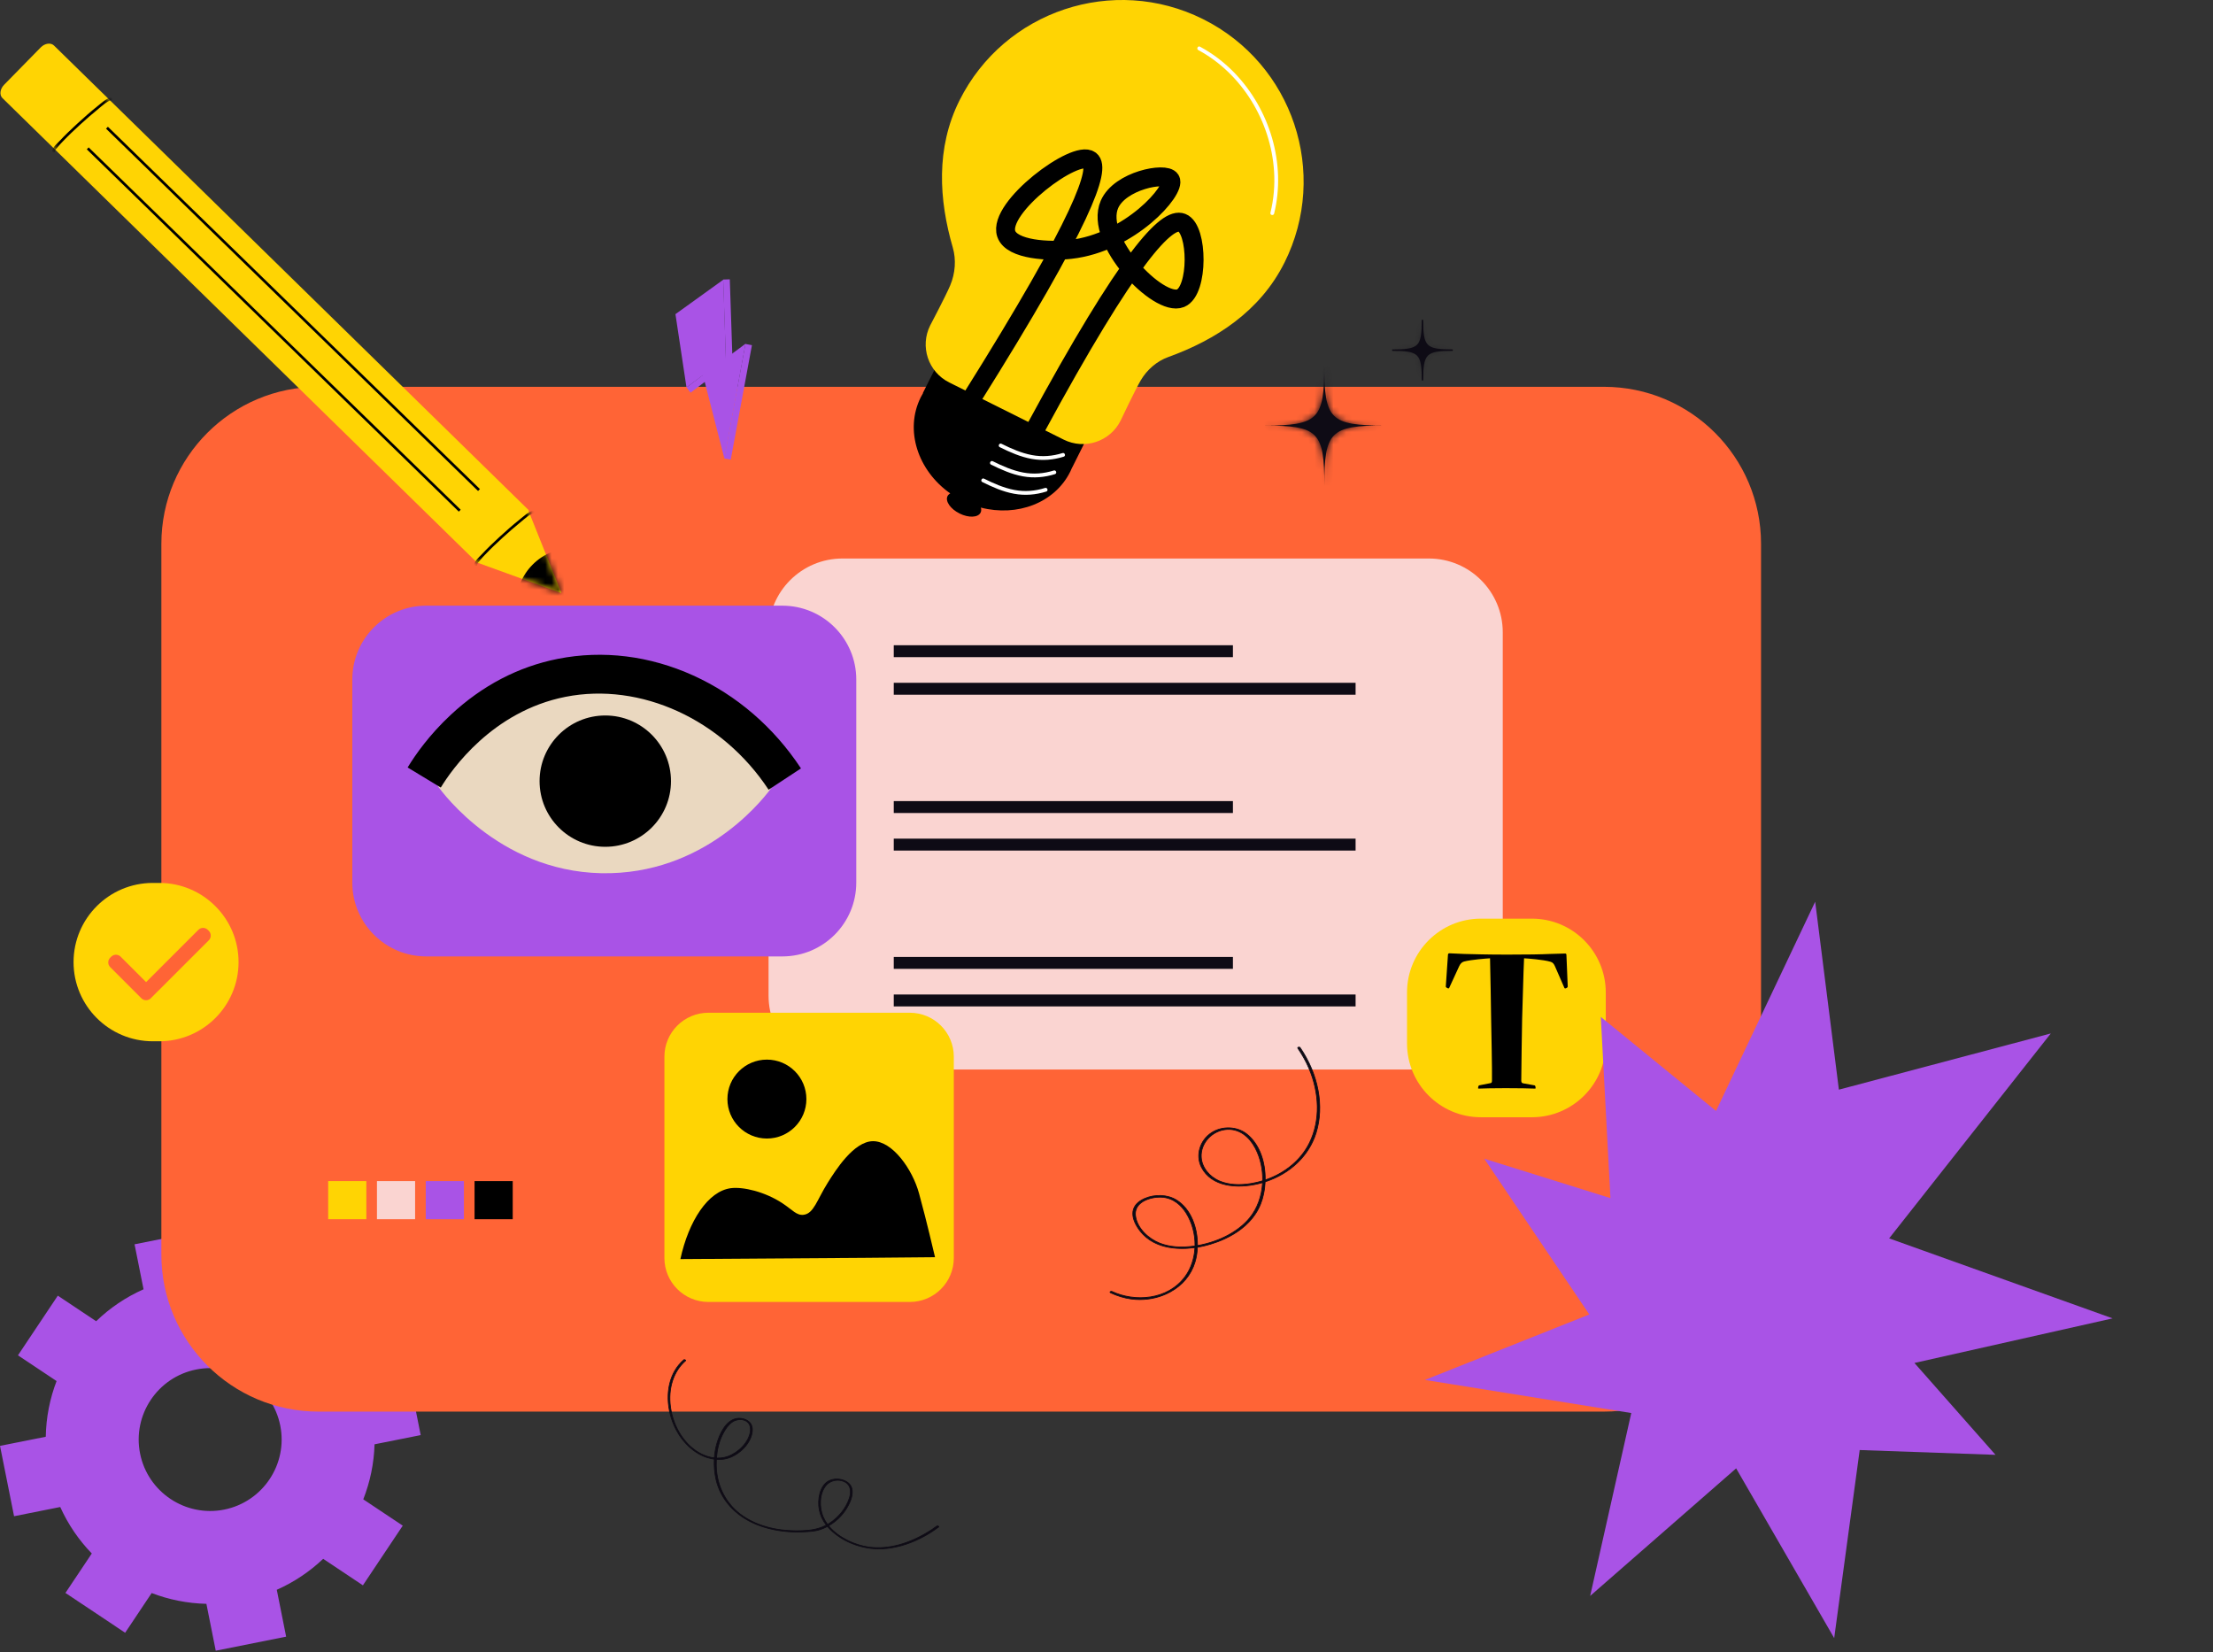 <svg width="351" height="262" viewBox="0 0 351 262" fill="none" xmlns="http://www.w3.org/2000/svg">
<rect x="0" y="0" width="351" height="262" fill="#333333" stroke="none"/>
<g clip-path="url(#clip0_3827_628)">
<path d="M66.726 227.591L64.496 216.435L57.239 217.882C56.012 215.07 54.316 212.544 52.264 210.385L56.349 204.266L46.878 197.951L42.821 204.026C40.026 202.928 37.023 202.309 33.933 202.238L32.506 195.104L21.342 197.331L22.768 204.466C19.941 205.716 17.408 207.442 15.249 209.527L9.17 205.473L2.85 214.936L8.973 219.018C7.907 221.797 7.312 224.781 7.26 227.85L0.003 229.297L2.232 240.453L9.555 238.992C10.801 241.761 12.506 244.243 14.558 246.364L10.38 252.619L19.85 258.934L24.055 252.638C26.79 253.684 29.722 254.279 32.736 254.347L34.22 261.782L45.384 259.554L43.9 252.119C46.657 250.899 49.135 249.225 51.258 247.21L57.559 251.412L63.879 241.949L57.619 237.775C58.698 235.031 59.319 232.082 59.406 229.049L66.728 227.588L66.726 227.591ZM44.452 226.078C45.676 232.205 41.684 238.181 35.553 239.405C29.422 240.628 23.441 236.639 22.217 230.512C20.992 224.385 24.984 218.409 31.116 217.186C37.247 215.963 43.228 219.952 44.452 226.078Z" fill="#A953E6"/>
<path d="M254.391 61.343H50.518C36.753 61.343 25.594 72.493 25.594 86.248V198.958C25.594 212.713 36.753 223.863 50.518 223.863H254.391C268.157 223.863 279.316 212.713 279.316 198.958V86.248C279.316 72.493 268.157 61.343 254.391 61.343Z" fill="#FF6436"/>
<path d="M226.629 88.572H133.621C127.147 88.572 121.899 93.816 121.899 100.285V157.899C121.899 164.367 127.147 169.611 133.621 169.611H226.629C233.102 169.611 238.35 164.367 238.35 157.899V100.285C238.35 93.816 233.102 88.572 226.629 88.572Z" fill="#FAD4D1"/>
<path d="M24.233 140.021H25.271C32.206 140.021 37.837 145.648 37.837 152.577C37.837 159.506 32.206 165.133 25.271 165.133H24.233C17.298 165.133 11.667 159.506 11.667 152.577C11.667 145.648 17.298 140.021 24.233 140.021Z" fill="#FFD403"/>
<path d="M33.121 147.627L32.955 147.46C32.545 147.051 31.876 147.051 31.466 147.46L23.171 155.75L19.132 151.714C18.722 151.305 18.053 151.305 17.643 151.714L17.476 151.881C17.067 152.29 17.067 152.959 17.476 153.369L22.258 158.149L22.424 158.316C22.834 158.725 23.504 158.725 23.914 158.316L24.08 158.149L33.121 149.115C33.531 148.705 33.531 148.037 33.121 147.627Z" fill="#FF6436"/>
<path d="M169.739 74.828C169.851 74.601 169.952 74.372 170.047 74.142L170.056 74.148L176.911 60.442L153.233 48.62L146.377 62.326L146.405 62.34C146.276 62.555 146.153 62.774 146.041 63C143.448 68.185 145.552 74.615 150.719 78.249C150.528 78.353 150.38 78.495 150.287 78.675C149.888 79.472 150.738 80.706 152.186 81.43C153.634 82.153 155.132 82.09 155.531 81.293C155.648 81.055 155.656 80.782 155.572 80.496C161.326 81.984 167.263 79.775 169.733 74.833" fill="black"/>
<path d="M203.723 41.661C210.835 27.439 205.061 10.148 190.829 3.041C176.596 -4.066 159.293 1.703 152.183 15.925C148.396 23.499 148.929 31.717 151.12 39.255C151.675 41.169 151.522 43.323 150.716 45.248C150.03 46.889 147.533 51.615 147.533 51.615C145.869 54.943 147.219 58.987 150.549 60.65L168.7 69.714C172.031 71.377 176.077 70.028 177.741 66.7C177.741 66.7 180.025 61.864 180.927 60.327C181.933 58.613 183.498 57.275 185.282 56.628C192.802 53.911 199.865 49.371 203.72 41.661M183.681 57.002C183.769 56.986 183.853 56.966 183.941 56.95C183.853 56.969 183.769 56.986 183.681 57.002Z" fill="#FFD403"/>
<path d="M190.061 7.942C193.537 9.815 196.419 12.652 198.49 16.002C200.559 19.349 201.821 23.202 202.075 27.131C202.22 29.353 202.031 31.584 201.499 33.746C201.406 34.125 201.996 34.248 202.089 33.871C203.059 29.94 202.887 25.787 201.764 21.905C200.641 18.025 198.57 14.41 195.755 11.511C194.168 9.878 192.34 8.486 190.334 7.404C189.993 7.219 189.72 7.759 190.061 7.942Z" fill="white"/>
<path d="M168.52 71.852C166.935 72.351 165.296 72.48 163.659 72.168C161.965 71.846 160.378 71.139 158.845 70.377C158.498 70.205 158.225 70.743 158.572 70.915C160.181 71.715 161.856 72.458 163.637 72.777C165.345 73.086 167.064 72.944 168.717 72.422C169.088 72.305 168.892 71.734 168.523 71.852" fill="white"/>
<path d="M167.135 74.617C165.551 75.117 163.911 75.245 162.274 74.934C160.583 74.612 158.993 73.905 157.46 73.143C157.113 72.971 156.84 73.509 157.187 73.681C158.796 74.481 160.471 75.223 162.253 75.543C163.96 75.851 165.679 75.709 167.332 75.188C167.704 75.07 167.507 74.5 167.138 74.617" fill="white"/>
<path d="M165.752 77.383C164.168 77.882 162.528 78.011 160.892 77.7C159.2 77.377 157.61 76.67 156.077 75.909C155.73 75.737 155.457 76.274 155.804 76.446C157.413 77.246 159.088 77.989 160.87 78.308C162.578 78.617 164.296 78.475 165.949 77.953C166.321 77.836 166.124 77.265 165.755 77.383" fill="white"/>
<path d="M164.164 68.106C179.195 40.325 185.097 34.409 187.457 35.318C190.034 36.312 190.116 46.119 187.25 47.293C183.736 48.729 173.501 38.117 175.965 32.424C177.616 28.61 184.875 27.236 185.638 28.512C186.583 30.092 179.217 38.507 169.782 39.555C166.47 39.924 160.468 39.654 159.599 37.079C158.189 32.902 170.618 23.633 172.91 25.416C174.569 26.707 172.017 34.646 154.003 63.341" stroke="black" stroke-width="3" stroke-miterlimit="10"/>
<path d="M108.74 215.787C104.278 219.694 106.229 228.191 111.344 230.626C112.839 231.339 114.544 231.497 116.038 230.716C116.894 230.268 117.675 229.624 118.241 228.838C118.73 228.155 119.167 227.156 118.992 226.293C118.721 224.963 117.055 224.871 116.126 225.531C115.434 226.023 114.951 226.787 114.585 227.538C113.833 229.078 113.574 230.779 113.615 232.482C113.691 235.715 115.189 238.634 117.885 240.449C120.612 242.284 124.047 242.885 127.284 242.745C128.815 242.68 130.142 242.453 131.462 241.634C132.938 240.72 134.159 239.264 134.711 237.607C135.033 236.635 134.998 235.505 133.959 234.994C132.981 234.514 131.719 234.74 131.017 235.579C129.94 236.867 129.929 239.079 130.569 240.561C131.719 243.226 134.998 244.941 137.763 245.339C141.279 245.847 144.88 244.496 147.785 242.587C148.066 242.401 148.345 242.208 148.616 242.006C148.706 241.937 148.993 242.077 148.897 242.148C146.361 244.053 143.208 245.437 140.022 245.618C136.796 245.801 133.115 244.438 131.063 241.85C129.943 240.438 129.582 238.598 130.041 236.854C130.263 236.015 130.727 235.191 131.541 234.809C132.304 234.451 133.268 234.484 134.028 234.836C135.927 235.715 135.113 237.883 134.268 239.243C133.301 240.799 131.782 242.025 130.028 242.593C129.331 242.816 128.585 242.863 127.858 242.912C126.894 242.975 125.926 242.972 124.965 242.896C123.243 242.759 121.536 242.393 119.937 241.735C116.795 240.441 114.298 237.94 113.557 234.56C113.158 232.742 113.183 230.683 113.716 228.892C114.153 227.423 115.082 225.318 116.768 224.966C117.511 224.813 118.437 225.026 118.951 225.608C119.563 226.304 119.355 227.35 119.019 228.125C118.301 229.785 116.374 231.295 114.538 231.429C111.347 231.661 108.595 229.367 107.216 226.67C105.776 223.858 105.401 220.169 107.044 217.354C107.421 216.707 107.901 216.134 108.464 215.64C108.549 215.566 108.839 215.7 108.746 215.782L108.74 215.787Z" fill="#0E0B15"/>
<path d="M145.938 244.04C143.995 245.001 141.968 245.566 140.02 245.678C136.705 245.866 133.222 244.458 131.227 242.148C130.845 242.35 130.449 242.519 130.041 242.65C129.35 242.874 128.61 242.923 127.894 242.97H127.856C126.875 243.035 125.896 243.03 124.954 242.956C123.126 242.809 121.429 242.418 119.91 241.793C116.536 240.403 114.197 237.771 113.495 234.577C113.271 233.564 113.186 232.494 113.232 231.454C110.374 231.069 108.216 228.77 107.156 226.703C105.552 223.577 105.486 219.899 106.986 217.333C107.363 216.686 107.847 216.104 108.418 215.604C108.486 215.544 108.598 215.574 108.642 215.588C108.716 215.613 108.8 215.664 108.814 215.733C108.822 215.768 108.809 215.804 108.779 215.831C106.861 217.51 105.997 220.18 106.41 223.159C106.863 226.446 108.811 229.357 111.369 230.574C111.997 230.875 112.631 231.063 113.249 231.14C113.306 230.353 113.44 229.586 113.65 228.879C114.044 227.557 114.97 225.283 116.746 224.915C117.571 224.743 118.492 225.016 118.984 225.575C119.68 226.367 119.331 227.53 119.063 228.153C118.309 229.895 116.32 231.361 114.533 231.492C114.243 231.514 113.956 231.514 113.678 231.497C113.661 231.819 113.658 232.147 113.667 232.483C113.743 235.751 115.29 238.64 117.91 240.403C121.014 242.495 124.716 242.8 127.274 242.688C128.459 242.637 129.719 242.495 130.973 241.842C129.872 240.425 129.509 238.607 129.976 236.84C130.241 235.836 130.787 235.096 131.506 234.757C132.263 234.402 133.235 234.41 134.041 234.784C134.618 235.052 134.99 235.453 135.148 235.983C135.49 237.122 134.768 238.533 134.307 239.276C133.613 240.392 132.634 241.334 131.511 241.99C133.05 243.846 135.645 244.979 137.763 245.285C140.834 245.73 144.378 244.755 147.744 242.541C148.042 242.344 148.312 242.156 148.569 241.962C148.668 241.889 148.875 241.962 148.938 242.05C148.976 242.101 148.968 242.159 148.922 242.197C147.965 242.915 146.963 243.535 145.932 244.043L145.938 244.04ZM131.331 242.091C133.304 244.362 136.741 245.746 140.012 245.561C142.968 245.391 146.102 244.168 148.842 242.11C148.826 242.093 148.785 242.069 148.73 242.052C148.681 242.039 148.648 242.047 148.64 242.052C148.381 242.246 148.107 242.437 147.807 242.637C144.416 244.867 140.845 245.847 137.744 245.4C135.599 245.088 132.965 243.936 131.408 242.047C131.38 242.063 131.353 242.077 131.326 242.091H131.331ZM113.347 231.467C113.301 232.494 113.385 233.548 113.607 234.55C114.301 237.706 116.612 240.305 119.954 241.681C121.462 242.304 123.148 242.691 124.962 242.836C125.902 242.912 126.872 242.918 127.847 242.852H127.886C128.593 242.803 129.326 242.757 130.006 242.536C130.399 242.41 130.782 242.246 131.151 242.055C131.118 242.014 131.082 241.973 131.05 241.932C129.771 242.604 128.487 242.749 127.282 242.8C124.708 242.912 120.978 242.604 117.847 240.493C115.194 238.708 113.628 235.786 113.552 232.48C113.544 232.142 113.549 231.808 113.566 231.484C113.492 231.478 113.421 231.47 113.347 231.462V231.467ZM131.153 241.88C131.186 241.921 131.219 241.962 131.255 242C131.282 241.984 131.312 241.97 131.339 241.954C131.306 241.913 131.274 241.872 131.244 241.831C131.214 241.848 131.186 241.864 131.156 241.88H131.153ZM131.342 241.774C131.375 241.815 131.405 241.858 131.44 241.899C132.555 241.255 133.525 240.324 134.211 239.216C134.662 238.492 135.367 237.113 135.039 236.018C134.891 235.524 134.539 235.145 133.995 234.894C133.219 234.536 132.287 234.525 131.558 234.866C130.867 235.188 130.345 235.904 130.091 236.873C129.632 238.609 129.992 240.401 131.08 241.79C131.11 241.774 131.14 241.757 131.173 241.741C130.91 241.381 130.686 240.998 130.509 240.589C129.888 239.15 129.836 236.895 130.965 235.546C131.667 234.705 132.962 234.449 133.976 234.946C134.878 235.388 135.17 236.39 134.757 237.629C134.219 239.251 133.025 240.731 131.484 241.689C131.435 241.719 131.388 241.747 131.339 241.777L131.342 241.774ZM131.771 235.06C131.498 235.197 131.252 235.382 131.055 235.617C129.957 236.93 130.009 239.134 130.618 240.54C130.793 240.944 131.014 241.323 131.274 241.678C131.326 241.648 131.375 241.618 131.427 241.585C132.946 240.644 134.121 239.186 134.651 237.588C134.839 237.023 135.143 235.644 133.927 235.047C133.244 234.711 132.427 234.735 131.771 235.057V235.06ZM113.686 231.38C113.959 231.396 114.24 231.396 114.525 231.374C116.271 231.246 118.219 229.81 118.956 228.103C119.216 227.506 119.552 226.392 118.896 225.649C118.429 225.119 117.555 224.863 116.768 225.027C115.052 225.381 114.145 227.615 113.76 228.912C113.549 229.613 113.418 230.372 113.361 231.153C113.434 231.161 113.508 231.167 113.579 231.172C113.68 229.821 113.997 228.598 114.525 227.516C114.986 226.569 115.497 225.906 116.085 225.488C116.664 225.073 117.511 224.958 118.139 225.207C118.478 225.34 118.91 225.635 119.041 226.285C119.265 227.388 118.517 228.546 118.279 228.876C117.727 229.646 116.956 230.304 116.057 230.774C115.328 231.153 114.525 231.328 113.686 231.295C113.686 231.325 113.683 231.355 113.68 231.385L113.686 231.38ZM113.699 231.175C114.516 231.205 115.301 231.033 116.008 230.664C116.894 230.203 117.648 229.559 118.189 228.802C118.418 228.483 119.148 227.361 118.932 226.304C118.809 225.706 118.413 225.433 118.101 225.31C117.506 225.076 116.705 225.185 116.156 225.578C115.585 225.985 115.087 226.635 114.634 227.563C114.115 228.628 113.803 229.837 113.702 231.172L113.699 231.175ZM113.352 231.35C113.426 231.358 113.497 231.366 113.571 231.372C113.571 231.342 113.574 231.314 113.577 231.284C113.503 231.279 113.432 231.273 113.358 231.268C113.358 231.295 113.355 231.322 113.352 231.35ZM108.497 215.686C108.497 215.686 108.497 215.686 108.494 215.686C107.932 216.18 107.456 216.751 107.085 217.387C105.604 219.918 105.672 223.555 107.257 226.646C108.3 228.682 110.426 230.948 113.235 231.333C113.235 231.306 113.238 231.279 113.24 231.254C112.607 231.175 111.959 230.984 111.317 230.678C108.724 229.444 106.751 226.498 106.292 223.175C105.874 220.158 106.751 217.45 108.699 215.744C108.699 215.744 108.645 215.708 108.579 215.692C108.535 215.681 108.508 215.684 108.497 215.692V215.686Z" fill="#0E0B15"/>
<path d="M225.617 60.336C225.614 56.006 225.136 55.531 220.803 55.533C225.136 55.531 225.612 55.056 225.609 50.723C225.612 55.053 226.09 55.528 230.423 55.525C226.09 55.528 225.614 56.006 225.617 60.336Z" fill="#0E0B15"/>
<path d="M225.502 60.336C225.5 56.099 225.063 55.648 220.852 55.648H220.806V55.416C222.929 55.416 224.123 55.299 224.754 54.668C225.385 54.037 225.497 52.844 225.497 50.723H225.729C225.732 54.957 226.169 55.41 230.377 55.41H230.426V55.643C226.172 55.645 225.732 56.085 225.735 60.336H225.502ZM223.221 55.531C224.787 55.749 225.393 56.352 225.615 57.911C225.833 56.352 226.44 55.746 228.005 55.528C227.229 55.419 226.688 55.211 226.309 54.834C225.929 54.455 225.721 53.912 225.609 53.131C225.5 53.909 225.292 54.455 224.912 54.834C224.535 55.211 223.992 55.421 223.218 55.531H223.221Z" fill="#0E0B15"/>
<mask id="mask0_3827_628" style="mask-type:luminance" maskUnits="userSpaceOnUse" x="220" y="50" width="11" height="11">
<mask id="mask1_3827_628" style="mask-type:luminance" maskUnits="userSpaceOnUse" x="220" y="50" width="11" height="11">
<path d="M225.617 60.336C225.614 56.006 225.136 55.531 220.803 55.533C225.136 55.531 225.612 55.056 225.609 50.723C225.612 55.053 226.09 55.528 230.423 55.525C226.09 55.528 225.614 56.006 225.617 60.336Z" fill="white"/>
</mask>
<g mask="url(#mask1_3827_628)">
<path d="M225.502 60.336C225.5 56.099 225.063 55.648 220.852 55.648H220.806V55.416C222.929 55.416 224.123 55.299 224.754 54.668C225.385 54.037 225.497 52.844 225.497 50.723H225.729C225.732 54.957 226.169 55.41 230.377 55.41H230.426V55.643C226.172 55.645 225.732 56.085 225.735 60.336H225.502ZM223.221 55.531C224.787 55.749 225.393 56.352 225.615 57.911C225.833 56.352 226.44 55.746 228.005 55.528C227.229 55.419 226.688 55.211 226.309 54.834C225.929 54.455 225.721 53.912 225.609 53.131C225.5 53.909 225.292 54.455 224.912 54.834C224.535 55.211 223.992 55.421 223.218 55.531H223.221Z" fill="white"/>
</g>
</mask>
<g mask="url(#mask0_3827_628)">
<path d="M230.426 50.723H220.806V60.336H230.426V50.723Z" fill="#0E0B15"/>
<path d="M220.694 60.453L220.686 50.611L230.535 50.602L230.544 60.445L220.694 60.453ZM220.918 50.843L220.926 60.224L230.314 60.216L230.306 50.835L220.918 50.843Z" fill="#0E0B15"/>
<path d="M227.683 58.214C226.199 59.356 224.068 59.08 222.926 57.595C221.784 56.112 222.06 53.983 223.546 52.841C225.03 51.7 227.161 51.976 228.303 53.461C229.445 54.944 229.169 57.073 227.683 58.214Z" fill="#0E0B15"/>
<path d="M225.622 59.036C225.469 59.036 225.316 59.025 225.163 59.006C224.234 58.886 223.407 58.411 222.836 57.668C222.264 56.925 222.016 56.005 222.136 55.077C222.256 54.149 222.732 53.322 223.475 52.751C224.218 52.18 225.139 51.932 226.068 52.052C226.997 52.172 227.825 52.647 228.396 53.39C228.967 54.133 229.215 55.053 229.095 55.981C228.975 56.909 228.5 57.736 227.756 58.307C227.136 58.782 226.393 59.036 225.625 59.036H225.622ZM225.612 52.254C224.915 52.254 224.21 52.475 223.617 52.931C222.923 53.464 222.48 54.236 222.366 55.104C222.254 55.973 222.486 56.83 223.019 57.523C223.551 58.217 224.325 58.659 225.193 58.774C226.062 58.886 226.92 58.654 227.614 58.121C228.308 57.589 228.751 56.816 228.866 55.948C228.978 55.08 228.748 54.223 228.213 53.529C227.568 52.691 226.595 52.254 225.612 52.254Z" fill="#0E0B15"/>
<path d="M226.651 56.871C225.907 57.442 224.842 57.302 224.271 56.562C223.7 55.82 223.839 54.755 224.579 54.184C225.323 53.614 226.388 53.753 226.959 54.493C227.53 55.236 227.391 56.298 226.651 56.871Z" fill="#0E0B15"/>
<path d="M225.617 57.338C225.074 57.338 224.535 57.095 224.18 56.634C223.571 55.842 223.718 54.704 224.511 54.095C224.893 53.8 225.369 53.672 225.85 53.734C226.331 53.797 226.757 54.043 227.052 54.425C227.347 54.807 227.475 55.282 227.413 55.763C227.35 56.243 227.104 56.669 226.721 56.964C226.393 57.215 226.003 57.338 225.617 57.338ZM225.612 53.95C225.265 53.95 224.932 54.062 224.65 54.278C223.959 54.81 223.831 55.804 224.361 56.492C224.893 57.183 225.888 57.311 226.576 56.781C227.268 56.249 227.396 55.258 226.866 54.567C226.609 54.234 226.238 54.018 225.817 53.964C225.749 53.956 225.678 53.95 225.609 53.95H225.612Z" fill="#0E0B15"/>
</g>
<path d="M210.054 77.037C210.046 68.428 209.1 67.484 200.485 67.492C209.1 67.484 210.046 66.539 210.037 57.931C210.046 66.539 210.991 67.484 219.606 67.476C210.991 67.484 210.046 68.428 210.054 77.037Z" fill="#0E0B15"/>
<mask id="mask2_3827_628" style="mask-type:luminance" maskUnits="userSpaceOnUse" x="200" y="57" width="20" height="21">
<path d="M210.054 77.037C210.046 68.428 209.1 67.484 200.485 67.492C209.1 67.484 210.046 66.539 210.037 57.931C210.046 66.539 210.991 67.484 219.606 67.476C210.991 67.484 210.046 68.428 210.054 77.037Z" fill="white"/>
</mask>
<g mask="url(#mask2_3827_628)">
<path d="M219.609 57.931H200.488V77.037H219.609V57.931Z" fill="#0E0B15"/>
<path d="M214.161 72.822C211.21 75.09 206.975 74.541 204.704 71.59C202.434 68.641 202.983 64.41 205.937 62.141C208.887 59.872 213.123 60.421 215.393 63.372C217.664 66.321 217.114 70.553 214.161 72.822Z" fill="#0E0B15"/>
<path d="M212.103 70.152C210.628 71.287 208.51 71.012 207.373 69.537C206.237 68.063 206.513 65.947 207.988 64.811C209.464 63.675 211.581 63.951 212.718 65.426C213.854 66.9 213.578 69.016 212.103 70.152Z" fill="#0E0B15"/>
</g>
<path d="M58.103 187.306H52.051V193.353H58.103V187.306Z" fill="#FFD403"/>
<path d="M65.84 187.306H59.788V193.353H65.84V187.306Z" fill="#FAD4D1"/>
<path d="M73.581 187.306H67.529V193.353H73.581V187.306Z" fill="#A953E6"/>
<path d="M81.322 187.306H75.269V193.353H81.322V187.306Z" fill="black"/>
<path d="M144.302 160.606H112.361C108.505 160.606 105.38 163.73 105.38 167.582V199.499C105.38 203.351 108.505 206.475 112.361 206.475H144.302C148.157 206.475 151.283 203.351 151.283 199.499V167.582C151.283 163.73 148.157 160.606 144.302 160.606Z" fill="#FFD403"/>
<path d="M148.304 199.376C147.875 197.672 147.184 194.461 145.771 189.274C144.714 185.392 141.533 180.947 138.454 180.977C135.397 181.007 132.495 185.643 131.276 187.587C129.566 190.32 129.077 192.436 127.476 192.649C126.353 192.799 125.702 191.876 124.098 190.819C121.32 188.987 117.869 188.187 115.937 188.428C112.306 188.884 109.224 193.629 107.915 199.676C117.645 199.611 127.375 199.542 137.104 199.477" fill="black"/>
<path d="M121.637 180.556C125.096 180.556 127.9 177.755 127.9 174.299C127.9 170.843 125.096 168.041 121.637 168.041C118.179 168.041 115.375 170.843 115.375 174.299C115.375 177.755 118.179 180.556 121.637 180.556Z" fill="black"/>
<path d="M242.967 145.684H234.888C228.414 145.684 223.166 150.928 223.166 157.396V165.47C223.166 171.938 228.414 177.182 234.888 177.182H242.967C249.441 177.182 254.689 171.938 254.689 165.47V157.396C254.689 150.928 249.441 145.684 242.967 145.684Z" fill="#FFD403"/>
<path d="M248.648 156.478C248.648 156.615 248.372 156.754 248.236 156.754C248.2 156.754 248.167 156.719 248.132 156.686L246.618 153.213C246.446 152.833 246.274 152.629 245.93 152.525C244.76 152.181 242.35 152.009 241.73 151.973C241.626 154.002 241.49 159.815 241.421 161.636C241.386 163.561 241.285 169.99 241.285 171.366C241.285 171.71 241.421 171.779 241.664 171.814L243.386 172.123C243.49 172.123 243.558 172.33 243.558 172.535C243.558 172.603 243.558 172.639 243.454 172.639C242.697 172.603 240.804 172.57 238.809 172.57C236.987 172.57 235.298 172.606 234.541 172.639C234.438 172.639 234.438 172.603 234.438 172.57C234.438 172.398 234.506 172.123 234.61 172.123L236.364 171.779C236.604 171.743 236.64 171.642 236.64 171.298C236.675 169.922 236.536 163.113 236.503 161.499C236.503 160.123 236.367 153.729 236.331 151.973C235.746 152.009 233.372 152.181 232.203 152.489C231.858 152.593 231.653 152.798 231.446 153.21L229.864 156.648C229.828 156.716 229.795 156.751 229.727 156.751C229.623 156.751 229.314 156.579 229.314 156.476L229.659 151.422C229.659 151.285 229.727 151.182 229.899 151.182C230.175 151.182 230.828 151.217 232.238 151.285C233.683 151.321 235.85 151.389 239.085 151.389C242.32 151.389 244.386 151.354 245.831 151.285C247.277 151.25 247.998 151.217 248.241 151.217C248.378 151.217 248.449 151.285 248.449 151.457L248.656 156.478H248.648Z" fill="black"/>
<path d="M124.09 96.053H67.602C61.129 96.053 55.881 101.297 55.881 107.765V139.963C55.881 146.432 61.129 151.676 67.602 151.676H124.09C130.564 151.676 135.812 146.432 135.812 139.963V107.765C135.812 101.297 130.564 96.053 124.09 96.053Z" fill="#A953E6"/>
<path d="M69.436 124.652C74.277 114.733 84.187 108.278 95.106 107.948C106.647 107.598 117.431 114.154 122.568 124.652C121.623 125.989 112.792 138.038 96.898 138.475C79.9 138.942 70.184 125.711 69.436 124.652Z" fill="#EAD8C0"/>
<path d="M96.002 134.292C101.757 134.292 106.423 129.63 106.423 123.879C106.423 118.128 101.757 113.466 96.002 113.466C90.247 113.466 85.581 118.128 85.581 123.879C85.581 129.63 90.247 134.292 96.002 134.292Z" fill="black"/>
<path d="M121.904 125.236C114.549 114.075 101.609 108.155 89.704 110.506C78.048 112.808 71.608 122.104 69.911 124.897L64.654 121.711C65.911 119.644 68.113 116.518 71.477 113.381C76.477 108.718 82.207 105.723 88.513 104.478C95.62 103.075 103.035 103.989 109.956 107.123C116.833 110.239 122.743 115.333 127.041 121.859L121.904 125.239V125.236Z" fill="black"/>
<path d="M115.752 44.296L114.703 44.331L115.319 62.785L116.368 62.751L115.752 44.296Z" fill="#A953E6"/>
<path d="M108.896 61.437L109.53 62.273L115.239 57.947L114.605 57.112L108.896 61.437Z" fill="#A953E6"/>
<path d="M107.131 49.816C107.716 53.69 108.298 57.564 108.882 61.439C109.757 60.794 110.628 60.147 111.503 59.503L114.893 72.712L118.251 54.512L115.128 56.822L114.724 44.355C112.194 46.176 109.664 47.998 107.134 49.819L107.131 49.816Z" fill="#A953E6"/>
<path d="M119.264 54.739L118.232 54.548L114.871 72.704L115.903 72.895L119.264 54.739Z" fill="#A953E6"/>
<path d="M215.008 157.716H141.758V159.605H215.008V157.716Z" fill="#0E0B15"/>
<path d="M195.551 151.758H141.758V153.647H195.551V151.758Z" fill="#0E0B15"/>
<path d="M215.008 132.999H141.758V134.888H215.008V132.999Z" fill="#0E0B15"/>
<path d="M195.551 127.044H141.758V128.933H195.551V127.044Z" fill="#0E0B15"/>
<path d="M215.008 108.284H141.758V110.174H215.008V108.284Z" fill="#0E0B15"/>
<path d="M195.551 102.327H141.758V104.216H195.551V102.327Z" fill="#0E0B15"/>
<path d="M71.073 84.733L75.715 89.276L75.751 89.241C80.182 90.846 84.614 92.451 89.049 94.057C87.308 89.708 85.565 85.356 83.824 81.006L83.89 80.938L80.466 77.588L69.993 67.336L17.449 15.915L14.765 13.291L8.558 7.216C8.052 6.722 7.107 6.858 6.457 7.522L0.648 13.446C8.89086e-05 14.11 -0.12 15.057 0.385 15.554L6.593 21.629L9.276 24.253L56.389 70.361" fill="#FFD403"/>
<mask id="mask3_3827_628" style="mask-type:luminance" maskUnits="userSpaceOnUse" x="0" y="6" width="90" height="89">
<path d="M71.073 84.733L75.715 89.276L75.751 89.241C80.182 90.846 84.614 92.451 89.049 94.057C87.308 89.708 85.565 85.356 83.824 81.006L83.89 80.938L80.466 77.588L69.993 67.336L17.449 15.915L14.765 13.291L8.558 7.216C8.052 6.722 7.107 6.858 6.457 7.522L0.648 13.446C8.89086e-05 14.11 -0.12 15.057 0.385 15.554L6.593 21.629L9.276 24.253L56.389 70.361" fill="white"/>
</mask>
<g mask="url(#mask3_3827_628)">
<path d="M75.701 89.5C75.69 89.341 75.966 89.057 76.067 88.932C76.338 88.593 76.638 88.276 76.936 87.965C77.816 87.042 78.745 86.163 79.685 85.303C80.638 84.432 81.608 83.58 82.614 82.769C83.182 82.311 83.879 81.623 84.6 81.407C84.86 81.331 84.751 80.921 84.488 81C83.74 81.224 83.059 81.879 82.461 82.355C81.362 83.228 80.308 84.159 79.275 85.107C78.289 86.01 77.313 86.936 76.403 87.916C76.084 88.26 75.239 88.962 75.278 89.502C75.297 89.773 75.72 89.773 75.701 89.502V89.5Z" fill="black"/>
<path d="M8.719 23.971C8.708 23.813 8.984 23.529 9.085 23.403C9.355 23.068 9.656 22.748 9.954 22.437C10.834 21.514 11.762 20.635 12.702 19.775C13.656 18.904 14.626 18.052 15.631 17.241C16.2 16.782 16.896 16.095 17.618 15.879C17.877 15.802 17.768 15.393 17.506 15.472C16.757 15.696 16.077 16.351 15.478 16.826C14.38 17.7 13.325 18.631 12.293 19.578C11.306 20.482 10.331 21.408 9.421 22.388C9.101 22.732 8.257 23.433 8.295 23.974C8.314 24.244 8.738 24.244 8.719 23.974V23.971Z" fill="black"/>
<path d="M17.114 20.103L16.818 20.406L75.824 77.864L76.12 77.561L17.114 20.103Z" fill="black"/>
<path d="M14.062 23.377L13.767 23.68L72.773 81.138L73.068 80.835L14.062 23.377Z" fill="black"/>
<path d="M97.136 102.146C100.625 98.659 100.625 93.007 97.136 89.52C93.647 86.034 87.99 86.034 84.5 89.52C81.011 93.007 81.011 98.659 84.5 102.146C87.99 105.633 93.647 105.633 97.136 102.146Z" fill="black"/>
</g>
<path d="M226.003 218.838C236.913 220.588 247.823 222.338 258.733 224.088C256.561 233.756 254.389 243.424 252.214 253.092C259.932 246.348 267.648 239.607 275.367 232.863C280.55 241.835 285.734 250.807 290.917 259.781C292.267 249.84 293.614 239.899 294.963 229.958C302.144 230.212 309.324 230.466 316.505 230.717C312.218 225.86 307.931 221.006 303.644 216.149C314.122 213.793 324.601 211.434 335.079 209.077C323.265 204.848 311.447 200.619 299.633 196.39C308.18 185.556 316.729 174.725 325.276 163.892C314.07 166.862 302.868 169.833 291.663 172.806C290.409 162.871 289.157 152.935 287.903 143C282.66 154.06 277.417 165.12 272.176 176.181C266.086 171.212 259.995 166.24 253.902 161.271C254.41 170.849 254.919 180.426 255.427 190.004C248.757 187.923 242.088 185.84 235.421 183.76L252.077 208.458C243.386 211.92 234.691 215.382 226 218.841L226.003 218.838Z" fill="#A953E6"/>
<path d="M206.207 166.132C208.877 170.036 210.18 175.065 208.737 179.679C207.423 183.886 203.743 186.734 199.538 187.739C196.453 188.476 192.191 188.32 190.551 185.09C189.559 183.136 190.385 180.774 192.185 179.616C193.868 178.535 196.193 178.598 197.764 179.854C200.86 182.325 201.325 187.496 199.937 190.96C198.491 194.573 194.734 196.675 191.109 197.557C187.363 198.466 182.644 198.217 180.401 194.608C179.895 193.794 179.483 192.776 179.767 191.812C180.01 190.988 180.748 190.425 181.505 190.09C183.078 189.393 185.117 189.391 186.603 190.311C189.691 192.227 190.527 196.901 189.543 200.153C188.242 204.451 183.649 206.597 179.39 206.001C178.264 205.846 177.182 205.504 176.155 205.021C175.914 204.909 176.207 204.735 176.373 204.814C180.234 206.627 185.332 206.056 187.98 202.444C190.076 199.585 189.994 195.345 188.141 192.383C187.248 190.955 185.931 189.937 184.199 189.863C182.453 189.789 179.843 190.608 180.106 192.801C180.343 194.78 182.174 196.456 183.939 197.153C185.71 197.849 187.701 197.871 189.562 197.592C192.732 197.117 196.18 195.651 198.237 193.115C200.685 190.098 200.877 185.467 199.101 182.074C198.196 180.345 196.65 178.977 194.584 179.117C192.33 179.27 190.398 181.203 190.529 183.512C190.628 185.224 191.915 186.66 193.447 187.305C195.029 187.968 196.855 187.963 198.521 187.679C202.33 187.023 205.981 184.76 207.707 181.227C209.522 177.514 209.186 173.061 207.579 169.34C207.109 168.25 206.524 167.221 205.855 166.244C205.735 166.066 206.123 166.003 206.213 166.134L206.207 166.132Z" fill="#0E0B15"/>
<path d="M180.805 206.155C180.329 206.155 179.854 206.122 179.379 206.056C178.286 205.903 177.193 205.573 176.124 205.073C175.966 205 175.999 204.896 176.012 204.866C176.064 204.754 176.264 204.699 176.392 204.759C179.931 206.422 185.177 206.163 187.928 202.406C188.857 201.139 189.368 199.556 189.461 197.92C186.851 198.264 182.559 198.193 180.349 194.638C179.682 193.565 179.469 192.61 179.709 191.794C179.999 190.816 180.941 190.273 181.477 190.035C183.174 189.282 185.196 189.372 186.63 190.259C188.942 191.692 190.005 194.679 189.985 197.461C193.387 196.858 196.431 195.239 198.185 193.077C199.387 191.597 200.065 189.648 200.188 187.627C199.977 187.687 199.767 187.742 199.551 187.794C196.234 188.585 192.114 188.299 190.499 185.115C189.535 183.218 190.261 180.78 192.152 179.565C193.868 178.462 196.242 178.563 197.8 179.805C199.865 181.454 200.759 184.31 200.729 187.051C203.827 185.986 206.333 183.895 207.65 181.197C209.33 177.757 209.284 173.441 207.519 169.359C207.07 168.322 206.491 167.284 205.8 166.271C205.751 166.2 205.767 166.143 205.781 166.116C205.811 166.053 205.893 166.009 205.997 166.001C206.084 165.995 206.202 166.015 206.256 166.096C209.172 170.361 210.122 175.445 208.795 179.693C207.658 183.332 204.68 186.172 200.718 187.463C200.66 188.717 200.412 189.931 199.991 190.977C198.199 195.452 193.193 197.104 191.122 197.609C190.838 197.677 190.444 197.765 189.977 197.841C189.942 198.655 189.813 199.446 189.595 200.164C188.972 202.22 187.592 203.878 185.6 204.956C184.152 205.742 182.488 206.152 180.805 206.152V206.155ZM176.275 204.852C176.204 204.852 176.133 204.888 176.119 204.918C176.111 204.934 176.152 204.959 176.176 204.97C177.231 205.467 178.316 205.794 179.395 205.944C183.269 206.485 188.122 204.634 189.483 200.137C189.696 199.433 189.821 198.663 189.86 197.866C189.77 197.879 189.674 197.893 189.578 197.907C189.488 199.575 188.966 201.188 188.021 202.48C186.759 204.202 184.895 205.325 182.635 205.723C180.537 206.092 178.302 205.789 176.34 204.869C176.318 204.858 176.297 204.855 176.272 204.855L176.275 204.852ZM183.898 189.642C183.097 189.642 182.28 189.806 181.526 190.142C181.007 190.371 180.097 190.895 179.821 191.826C179.589 192.607 179.799 193.533 180.447 194.576C182.627 198.087 186.887 198.147 189.464 197.803C189.464 197.756 189.466 197.71 189.469 197.664C187.332 197.972 185.463 197.819 183.909 197.208C182.22 196.544 180.288 194.884 180.04 192.809C179.955 192.113 180.149 191.51 180.608 191.013C181.444 190.109 183.01 189.757 184.193 189.806C185.805 189.874 187.182 190.756 188.182 192.353C189.149 193.899 189.617 195.733 189.589 197.53C189.682 197.516 189.775 197.5 189.868 197.486C189.892 194.737 188.849 191.78 186.567 190.363C185.802 189.888 184.862 189.648 183.895 189.648L183.898 189.642ZM189.589 197.644C189.589 197.691 189.586 197.737 189.584 197.784C189.679 197.77 189.772 197.756 189.865 197.743C189.865 197.694 189.868 197.647 189.868 197.601C189.775 197.617 189.682 197.631 189.589 197.644ZM189.985 197.582C189.985 197.631 189.985 197.677 189.983 197.726C190.436 197.65 190.819 197.568 191.095 197.5C193.147 197.003 198.109 195.365 199.882 190.939C200.292 189.915 200.538 188.73 200.598 187.507C200.502 187.537 200.404 187.567 200.305 187.597C200.188 189.656 199.502 191.643 198.278 193.153C196.502 195.34 193.425 196.978 189.985 197.582ZM183.972 189.915C182.851 189.915 181.461 190.267 180.698 191.089C180.261 191.561 180.081 192.135 180.16 192.793C180.403 194.821 182.297 196.446 183.955 197.096C185.496 197.702 187.354 197.852 189.477 197.543C189.507 195.763 189.045 193.945 188.089 192.411C187.406 191.321 186.177 190.002 184.193 189.918C184.122 189.915 184.048 189.912 183.974 189.912L183.972 189.915ZM194.816 178.918C193.906 178.918 192.991 179.163 192.215 179.663C190.373 180.845 189.666 183.218 190.603 185.061C192.19 188.184 196.251 188.46 199.524 187.679C199.751 187.624 199.975 187.567 200.193 187.502C200.193 187.447 200.199 187.392 200.199 187.34C199.655 187.502 199.098 187.633 198.524 187.731C196.54 188.072 194.822 187.944 193.417 187.354C191.715 186.639 190.554 185.132 190.464 183.513C190.335 181.255 192.218 179.215 194.573 179.054C196.417 178.929 198.087 180.018 199.144 182.044C199.966 183.616 200.352 185.416 200.316 187.182C200.415 187.152 200.51 187.122 200.606 187.089C200.647 184.37 199.767 181.528 197.721 179.895C196.906 179.245 195.863 178.915 194.811 178.915L194.816 178.918ZM194.86 179.166C194.77 179.166 194.677 179.169 194.584 179.174C192.291 179.33 190.458 181.315 190.584 183.507C190.674 185.08 191.805 186.549 193.466 187.248C194.849 187.829 196.546 187.955 198.507 187.616C199.089 187.515 199.655 187.384 200.204 187.218C200.245 185.459 199.865 183.666 199.043 182.098C198.059 180.22 196.546 179.163 194.857 179.163L194.86 179.166ZM200.319 187.308C200.319 187.362 200.316 187.417 200.313 187.472C200.412 187.441 200.507 187.411 200.606 187.381C200.606 187.327 200.609 187.272 200.611 187.215C200.516 187.248 200.417 187.278 200.322 187.308H200.319ZM200.726 187.177C200.726 187.231 200.726 187.289 200.721 187.343C204.628 186.057 207.56 183.251 208.683 179.663C209.999 175.448 209.057 170.402 206.161 166.167C206.139 166.137 206.073 166.118 206.008 166.124C205.942 166.129 205.898 166.151 205.89 166.17C205.885 166.181 205.893 166.197 205.901 166.208C206.598 167.227 207.177 168.272 207.631 169.315C209.407 173.43 209.453 177.779 207.759 181.252C206.423 183.988 203.876 186.106 200.732 187.177H200.726Z" fill="#0E0B15"/>
</g>
<defs>
<clipPath id="clip0_3827_628">
<rect width="351" height="262" fill="white"/>
</clipPath>
</defs>
</svg>
